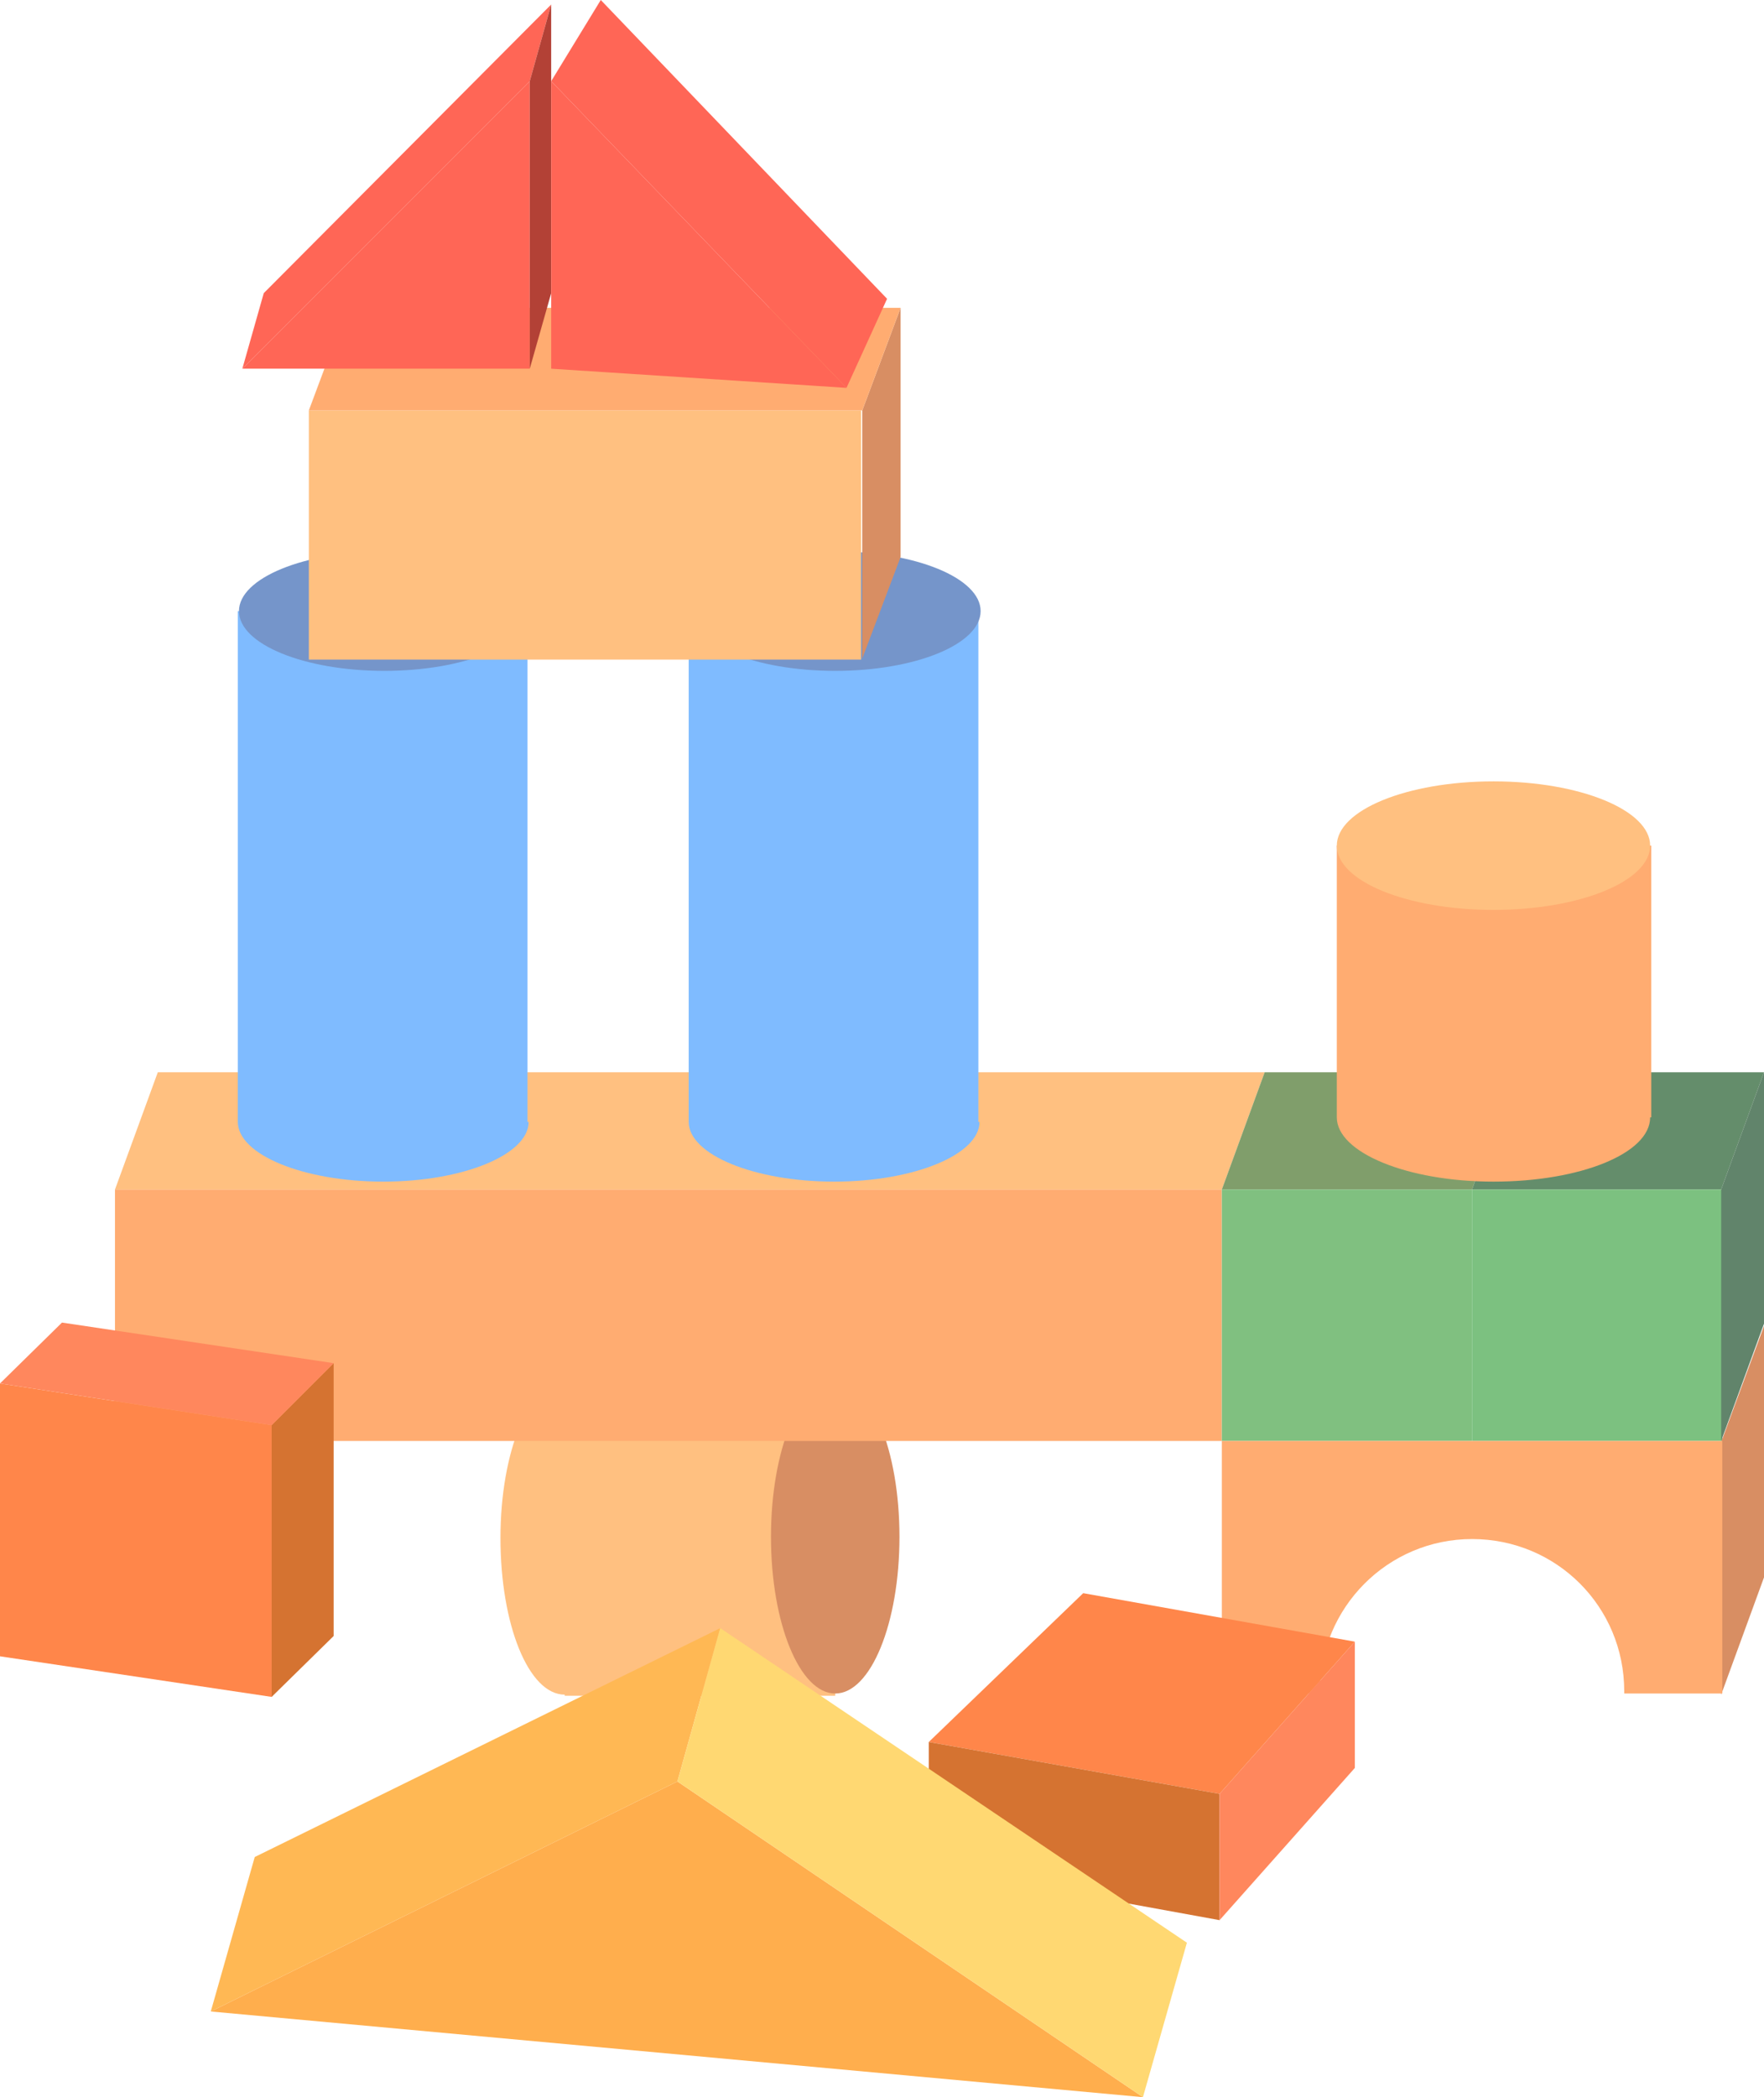 <?xml version="1.0" encoding="utf-8"?>
<!-- Generator: Adobe Illustrator 24.0.1, SVG Export Plug-In . SVG Version: 6.00 Build 0)  -->
<svg version="1.1" id="圖層_1" xmlns="http://www.w3.org/2000/svg" xmlns:xlink="http://www.w3.org/1999/xlink" x="0px" y="0px"
	 width="156.5px" height="186px" viewBox="0 0 156.5 186" style="enable-background:new 0 0 156.5 186;" xml:space="preserve">
<style type="text/css">
	.st0{fill:#FFC080;}
	.st1{fill:#D88E63;}
	.st2{fill:#FFAC71;}
	.st3{fill:#809E6B;}
	.st4{fill:#80C080;}
	.st5{fill:#648D6B;}
	.st6{fill:#7CC180;}
	.st7{fill:#FF864A;}
	.st8{fill:#D57331;}
	.st9{fill:#FF875D;}
	.st10{fill:#7FBBFF;}
	.st11{fill:#7595CA;}
	.st12{fill:#FF6656;}
	.st13{fill:#B34136;}
	.st14{fill:#61846B;}
	.st15{fill:#FFAE4D;}
	.st16{fill:#FFB854;}
	.st17{fill:#FFD872;}
</style>
<g>
	<g>
		<path class="st0" d="M50.1,150.3c-3.2,0-5.7-6.2-5.7-13.9c0-7.7,2.6-13.9,5.7-13.9h24v27.9H50.1z"/>
		<ellipse class="st1" cx="74.1" cy="136.3" rx="5.7" ry="13.9"/>
	</g>
	<g>
		<polygon class="st0" points="112.2,95.1 14,95.1 10.2,105.5 108.4,105.5 		"/>
		<rect x="10.2" y="105.5" class="st2" width="98.2" height="22.3"/>
	</g>
	<polygon class="st3" points="134.3,95.1 112.2,95.1 108.4,105.5 130.6,105.5 	"/>
	<rect x="108.4" y="105.5" class="st4" width="22.2" height="22.3"/>
	<polygon class="st5" points="156.5,95.1 134.3,95.1 130.6,105.5 152.7,105.5 	"/>
	<rect x="130.6" y="105.5" class="st6" width="22.2" height="22.3"/>
	<g>
		<polygon class="st1" points="152.7,150.3 156.5,139.9 156.5,117.6 152.7,127.9 		"/>
		<path class="st2" d="M108.4,127.8v22.4h8.7c0-0.1,0-0.1,0-0.2c0-7.4,6-13.5,13.5-13.5s13.5,6,13.5,13.5c0,0.1,0,0.1,0,0.2h8.7
			v-22.4H108.4z"/>
	</g>
	<g>
		<polygon class="st7" points="24.1,150.5 0,146.9 0,122.7 24.1,126.4 		"/>
		<polygon class="st8" points="29.6,145.1 24.1,150.5 24.1,126.4 29.6,120.9 		"/>
		<polygon class="st9" points="24.1,126.4 0,122.7 5.5,117.3 29.6,120.9 		"/>
	</g>
	<g>
		<path class="st2" d="M146.4,99.1c0,3.2-6.2,5.7-13.9,5.7s-13.9-2.6-13.9-5.7V75h27.9V99.1z"/>
		<ellipse class="st0" cx="132.5" cy="75" rx="13.9" ry="5.7"/>
	</g>
	<g>
		<path class="st10" d="M46.9,99.5c0,2.9-5.8,5.3-12.9,5.3s-12.9-2.4-12.9-5.3V54.2h25.7V99.5z"/>
		<ellipse class="st11" cx="34.1" cy="54.2" rx="12.9" ry="5.3"/>
	</g>
	<g>
		<path class="st10" d="M86.9,99.5c0,2.9-5.8,5.3-12.9,5.3s-12.9-2.4-12.9-5.3V54.2h25.7V99.5z"/>
		<ellipse class="st11" cx="74.1" cy="54.2" rx="12.9" ry="5.3"/>
	</g>
	<g>
		<rect x="27.4" y="36.4" class="st0" width="49" height="22.1"/>
		<polygon class="st1" points="76.5,36.4 79.9,27.3 79.9,49.4 76.5,58.4 		"/>
		<polygon class="st2" points="76.5,36.4 27.4,36.4 30.8,27.3 79.9,27.3 		"/>
	</g>
	<g>
		<polygon class="st12" points="47,7.2 47,32.7 21.5,32.7 		"/>
		<polygon class="st12" points="48.9,0.4 47,7.2 21.5,32.7 23.4,26 		"/>
		<polygon class="st13" points="47,7.2 47,32.7 48.9,26 48.9,0.4 		"/>
	</g>
	<g>
		<polygon class="st12" points="48.9,32.7 75.1,34.4 48.9,7.2 		"/>
		<polygon class="st12" points="75.1,34.4 78.7,26.5 53.3,0 48.9,7.2 		"/>
	</g>
	<polygon class="st14" points="152.7,127.8 156.5,117.4 156.5,95.1 152.7,105.5 	"/>
	<g>
		<polygon class="st7" points="120.2,145.6 96.1,141.3 82.4,154.5 108.2,159.1 		"/>
		<polygon class="st8" points="108.2,170.3 82.4,165.6 82.4,154.5 108.2,159.1 		"/>
		<polygon class="st9" points="108.2,170.3 120.2,156.8 120.2,145.6 108.2,159.1 		"/>
	</g>
	<g>
		<polygon class="st15" points="60.1,158 18.7,178.4 101.4,186 		"/>
		<polygon class="st16" points="63.9,144.4 22.6,164.7 18.7,178.4 60.1,158 		"/>
		<polygon class="st17" points="63.9,144.4 60.1,158 101.4,186 105.3,172.3 		"/>
	</g>
</g>
</svg>
